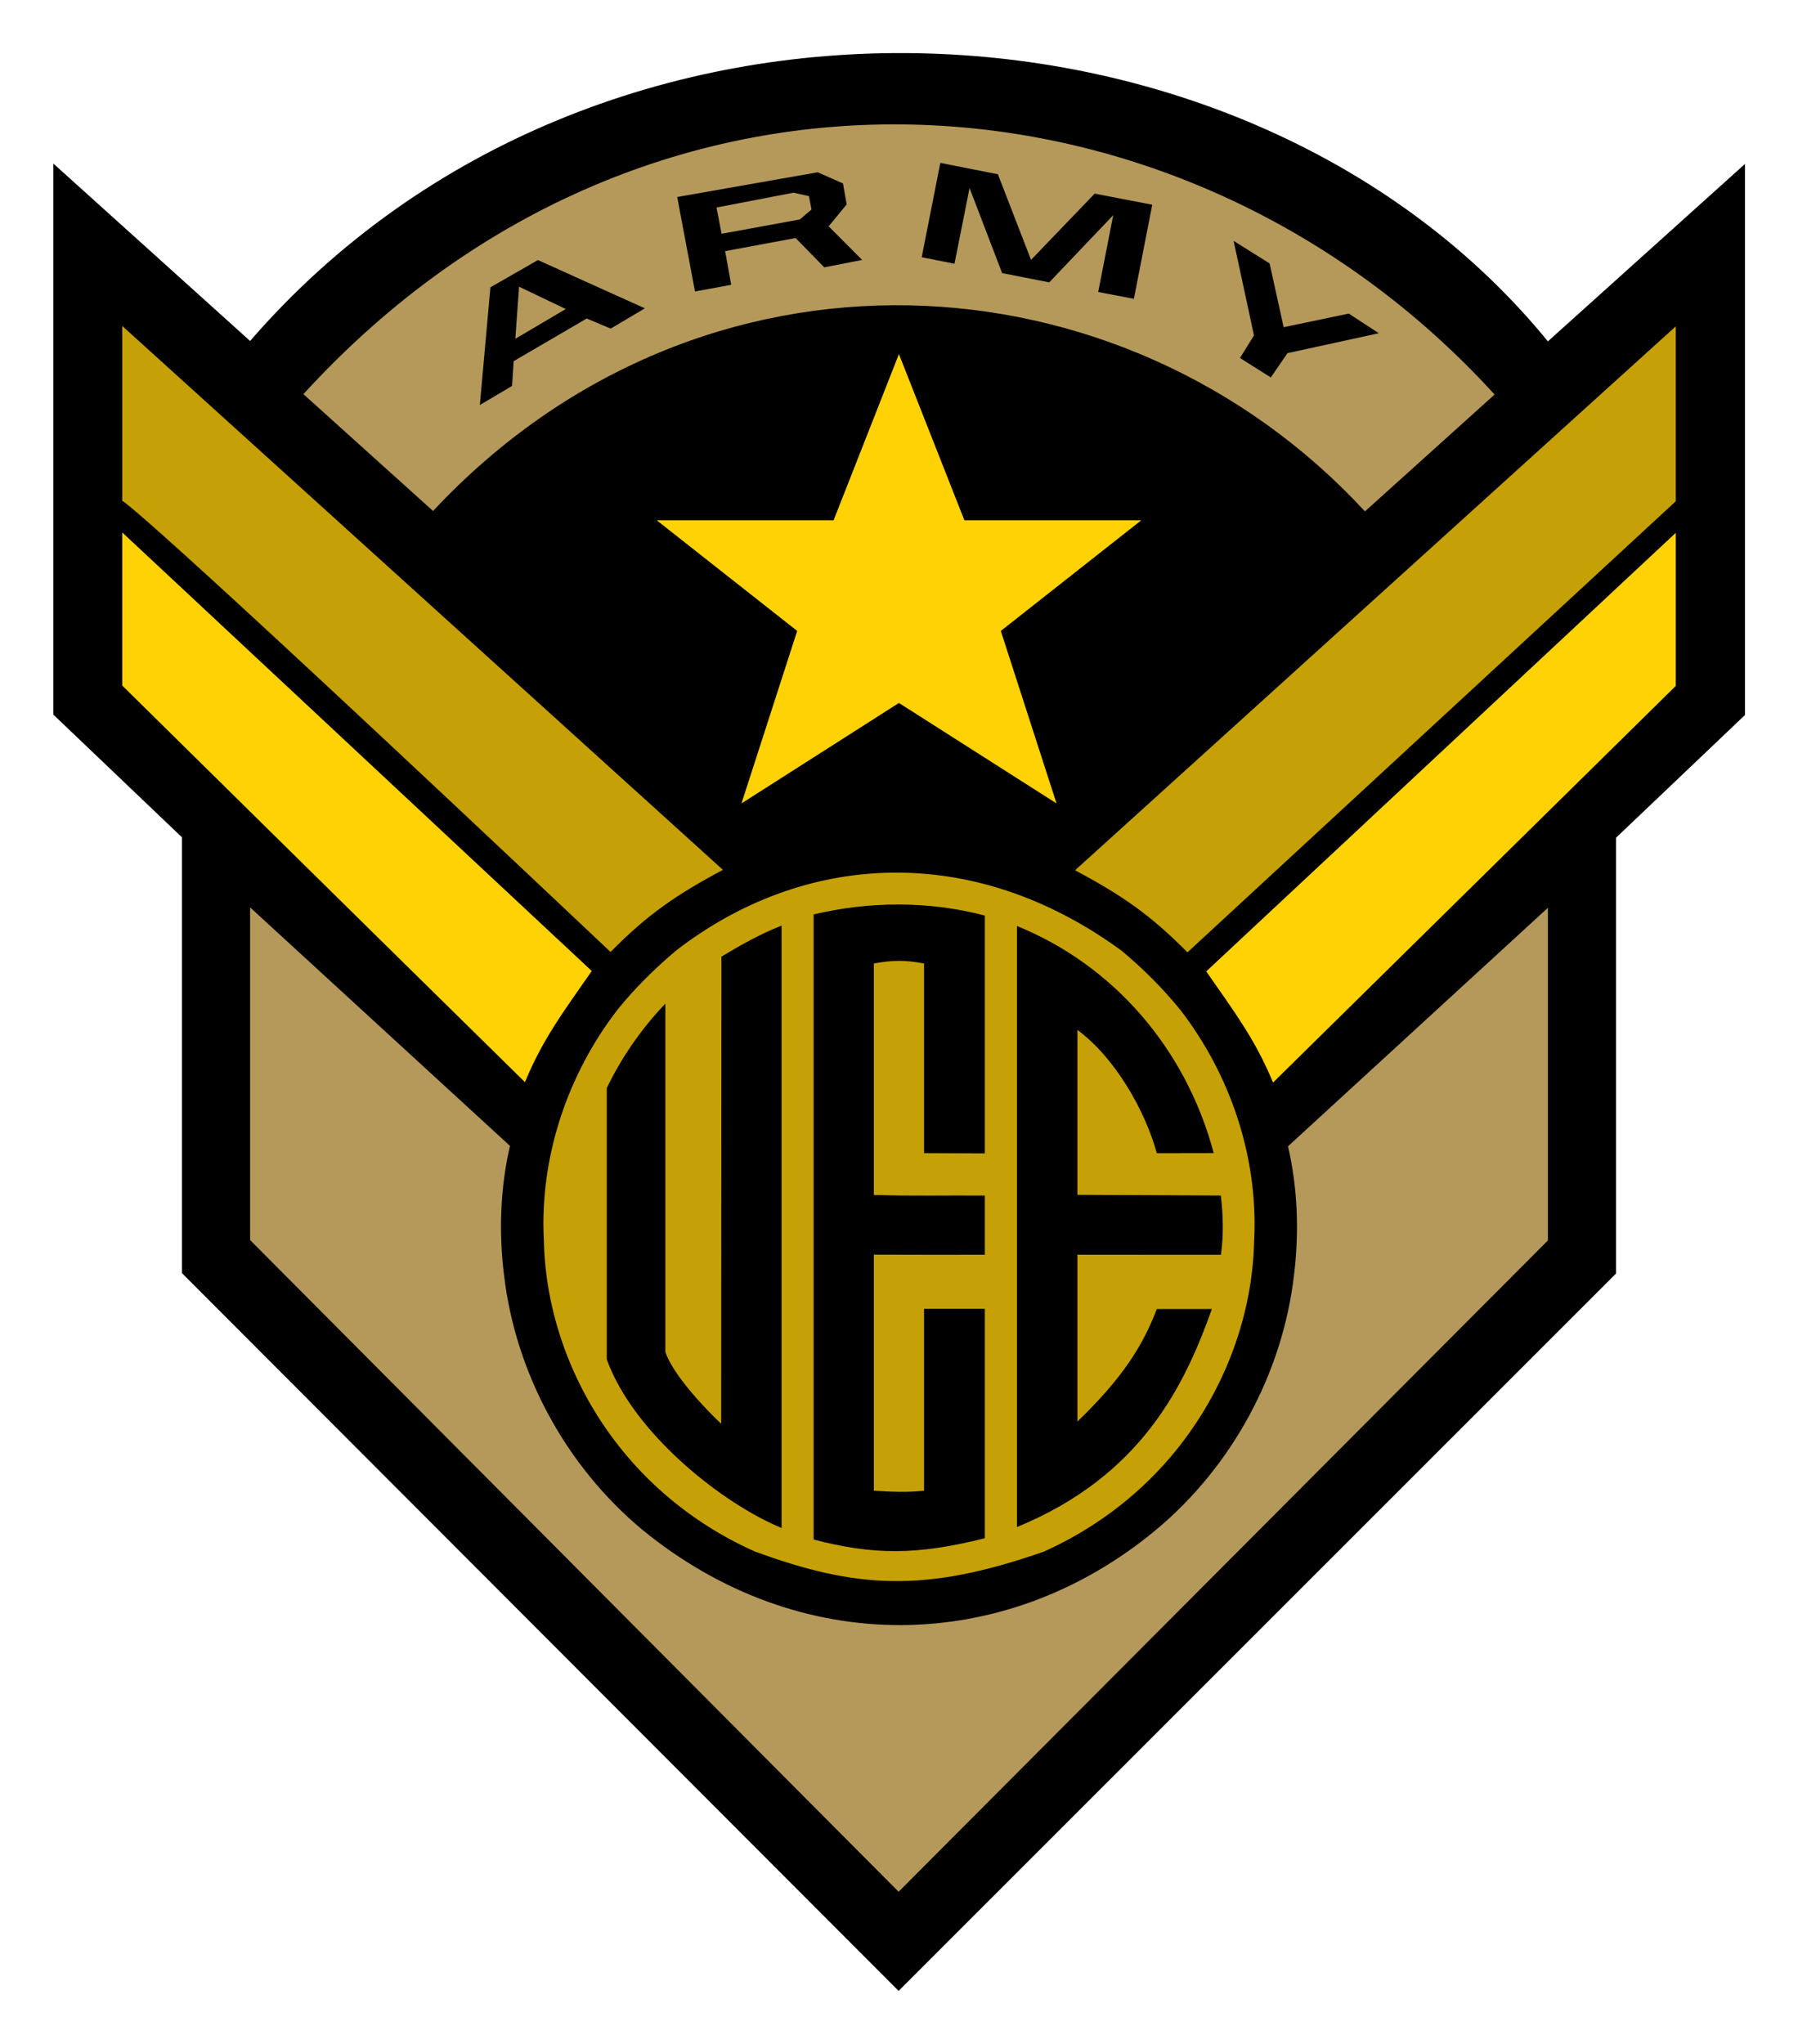 <?xml version="1.0" encoding="UTF-8" standalone="no"?>
<!-- Created with Inkscape (http://www.inkscape.org/) -->

<svg
   xmlns:dc="http://purl.org/dc/elements/1.1/"
   xmlns:cc="http://creativecommons.org/ns#"
   xmlns:rdf="http://www.w3.org/1999/02/22-rdf-syntax-ns#"
   xmlns:svg="http://www.w3.org/2000/svg"
   xmlns="http://www.w3.org/2000/svg"
   xmlns:sodipodi="http://sodipodi.sourceforge.net/DTD/sodipodi-0.dtd"
   xmlns:inkscape="http://www.inkscape.org/namespaces/inkscape"
   id="svg2"
   version="1.1"
   inkscape:version="0.91 r13725"
   width="169.484mm"
   height="192.6mm"
   viewBox="0 0 600.535 682.44"
   sodipodi:docname="UEE Army COL.svg">
  <title
     id="title4182">UEE Army Logo</title>
  <defs
     id="defs6" />
  <sodipodi:namedview
     pagecolor="#ffffff"
     bordercolor="#666666"
     borderopacity="1"
     objecttolerance="10"
     gridtolerance="10"
     guidetolerance="10"
     inkscape:pageopacity="0"
     inkscape:pageshadow="2"
     inkscape:window-width="1024"
     inkscape:window-height="712"
     id="namedview4"
     showgrid="false"
     showguides="false"
     inkscape:zoom="0.666404"
     inkscape:cx="373.59841"
     inkscape:cy="349.64002"
     inkscape:window-x="-4"
     inkscape:window-y="-4"
     inkscape:window-maximized="1"
     inkscape:current-layer="svg2"
     units="mm"
     fit-margin-top="5"
     fit-margin-left="5"
     fit-margin-right="5"
     fit-margin-bottom="5">
    <sodipodi:guide
       position="337.157,301.608"
       orientation="1,0"
       id="guide4144" />
  </sodipodi:namedview>
  <path
     d="m 227.671,45.646 c 43.559,-11.535 89.812,-12.696 133.895,-3.388 58.187,12.115 112.063,43.074 152.424,86.633 -15.808,14.323 -44.263,36.169 -60.061,50.511 C 365.289,80.925 228.631,89.016 146.334,180.027 130.364,165.857 105.197,143.337 89.275,129.11 126.392,89.081 174.824,59.54 227.671,45.646"
     id="path27"
     inkscape:connector-curvature="0"
     style="opacity:1;fill:#b5995a;fill-opacity:1"
     sodipodi:nodetypes="ccccccc" />
  <path
     inkscape:connector-curvature="0"
     style="opacity:1;fill:#ffd205;fill-opacity:1"
     d="m 275.448,171.308 c 8.095,-21.414 16.44,-37.949 24.618,-59.331 8.48,21.31 16.721,37.938 24.983,59.331 23.016,0.083 46.032,-0.062 69.048,0.073 -18.178,14.578 -37.063,28.271 -55.407,42.64 7.377,22.152 14.734,44.315 21.955,66.52 -20.248,-12.861 -40.216,-26.169 -60.402,-39.144 -19.863,12.569 -39.435,25.597 -59.184,38.353 5.806,-22.111 12.788,-43.91 18.552,-66.031 -17.637,-13.995 -35.096,-28.219 -52.608,-42.37 22.818,-0.052 45.626,0.021 68.445,-0.042 z"
     id="path43"
     sodipodi:nodetypes="cccccccccccc" />
  <path
     inkscape:connector-curvature="0"
     style="opacity:1;fill:#c5a007;fill-opacity:1"
     d="M 32.424,94.476 246.098,290.28 204.003,320.739 35.511,167.741 Z"
     id="path38"
     sodipodi:nodetypes="ccccc" />
  <path
     inkscape:connector-curvature="0"
     style="opacity:1;fill:#c5a007;fill-opacity:1"
     d="M 567.345,94.476 353.671,290.279 395.766,320.739 564.258,167.74 Z"
     id="path38-2"
     sodipodi:nodetypes="ccccc" />
  <path
     inkscape:connector-curvature="0"
     style="opacity:1;fill:#ffd205;fill-opacity:1"
     d="M 38.733,172.315 201.858,324.773 175.033,366.061 37.663,230.962 Z"
     id="path45"
     sodipodi:nodetypes="ccccc" />
  <path
     inkscape:connector-curvature="0"
     style="opacity:1;fill:#ffd205;fill-opacity:1"
     d="M 561.035,172.315 397.911,324.773 424.735,366.061 562.106,230.962 Z"
     id="path45-5"
     sodipodi:nodetypes="ccccc" />
  <path
     style="opacity:1;fill:#c5a007;fill-opacity:1"
     d="M 422.416,408.582 A 122.298,122.298 0 0 1 300.118,530.88 122.298,122.298 0 0 1 177.82,408.582 122.298,122.298 0 0 1 300.118,286.284 122.298,122.298 0 0 1 422.416,408.582 Z"
     id="path4191"
     inkscape:connector-curvature="0" />
  <g
     transform="matrix(0.964,0,0,0.964,-48.022,-15.794)"
     id="#b5995aff"
     style="fill:#b5995a;fill-opacity:1">
    <path
       style="opacity:1;fill:#b5995a;fill-opacity:1"
       inkscape:connector-curvature="0"
       d="m 124.291,308.439 c 32.53,27.89 75.902,72.463 108.342,100.453 -23.203,226.308 292.975,206.064 257.115,-1.651 108.132,-98.782 0,0 108.132,-98.782 3.351,133.261 0,0 3.351,133.261 C 520.77,522.07 440.39,602.5 360,682.92 279.61,602.38 198.99,522.07 118.68,441.45 c 0.2,-42.14 5.461,-90.881 5.611,-133.011 z"
       id="path33"
       sodipodi:nodetypes="cccccccc" />
  </g>
  <path
     style="opacity:1;fill:#000000;fill-opacity:1"
     d="m 83.535,113.843 -65.713,-59.232 0,183.988 42.953,40.969 0,145.502 239.363,239.654 239.62,-239.52 0,-145.504 43.06,-40.969 0,-183.988 -65.82,59.232 C 416.991,-8.546 199.497,-20.018 83.535,113.843 Z m 415.66,17.883 -43.301,39.016 C 375.245,83.401 234.35,74.686 144.64,170.608 L 101.338,131.593 C 217.679,4.301 396.393,18.885 499.195,131.726 Z M 40.834,108.833 241.459,290.427 c -15.819,8.45 -25.212,14.944 -37.537,27.412 C 41.788,164.841 40.834,167.243 40.834,167.243 Z m 518.867,0.133 0,58.41 c 0,0 0,0 -163.088,150.596 -12.325,-12.468 -21.72,-18.962 -37.539,-27.412 z m -259.461,9.248 21.877,55.511 59.055,0 -46.896,36.928 18.602,57.588 -52.637,-33.541 -52.584,33.541 18.604,-57.588 -46.896,-36.928 59.053,0 z M 40.834,177.774 197.65,324.198 c -9.71,13.926 -16.452,22.918 -22.314,37.111 C 128.456,315.284 40.834,228.89 40.834,228.89 Z m 518.867,0.133 0,51.115 c 0,0 0,0 -134.504,132.42 -5.862,-14.193 -12.604,-23.186 -22.314,-37.111 z M 374.654,317.452 c 7.107,5.954 13.722,12.506 19.568,19.711 16.824,21.776 26.094,49.462 24.664,77.031 -0.545,26.505 -10.951,52.492 -28.178,72.561 -11.469,13.4 -26.031,24.137 -42.131,31.324 -39.641,13.839 -62.65,12.359 -96.623,-0.133 -16.1,-7.187 -30.662,-17.924 -42.131,-31.324 -17.226,-20.069 -27.632,-46.055 -28.178,-72.561 -1.43,-27.569 7.84,-55.255 24.664,-77.031 5.846,-7.205 12.461,-13.757 19.568,-19.711 42.712,-32.984 99.072,-36.27 148.775,0.133 z M 83.527,302.954 c 0,0 9e-5,0 86.803,79.631 -3.254,14.071 -3.755,28.741 -1.994,43.053 3.826,32.826 20.731,63.899 46.119,85.041 52.621,43.144 121.345,41.879 171.623,0.133 25.388,-21.142 42.293,-52.215 46.119,-85.041 1.761,-14.312 1.26,-28.982 -1.994,-43.053 86.803,-79.631 86.803,-79.631 86.803,-79.631 l 0,111.072 L 300.138,631.616 83.527,414.026 Z"
     id="path12"
     inkscape:connector-curvature="0"
     sodipodi:nodetypes="ccccccccccccccccccccccccccccccccccccccccccccccccccccccccccccccccccccccc" />
  <g
     transform="matrix(0.893,0,0,0.893,-21.119,18.542)"
     id="#000000ff"
     style="fill:#000000">
    <path
       d="m 375.35,40.14 21.53,4.25 12.4,32 23.8,-24.76 21.54,4.15 -6.87,35.18 -13.35,-2.55 5.62,-28.72 -23.94,25.12 -17.61,-3.47 -12.19,-31.81 -5.63,28.31 -12.26,-2.43 z"
       id="path12-7"
       inkscape:connector-curvature="0"
       style="opacity:1;fill:#000000"
       sodipodi:nodetypes="cccccccccccccc" />
    <path
       d="m 329.491,43.65 9.449,4.17 1.39,7.83 -6.75,8.2 12.52,12.57 -14.16,2.77 -10.71,-10.96 -26.37,4.9 2.28,12.59 -13.55,2.49 -6.65,-35.32 m 14.7,3.93 1.9,9.82 29.28,-5.36 4.35,-3.7 -0.96,-5.01 -5.73,-1.3 z"
       id="path14"
       inkscape:connector-curvature="0"
       style="opacity:1;fill:#000000"
       sodipodi:nodetypes="cccccccccccccccccc" />
    <path
       d="m 485.05,69.3 13.46,8.43 5.25,23.84 24.344,-5.09 11.246,7.34 -34.16,7.45 -6.23,9.08 -11.53,-7.27 5.235,-8.45 z"
       id="path16"
       inkscape:connector-curvature="0"
       style="opacity:1;fill:#000000"
       sodipodi:nodetypes="cccccccccc" />
    <path
       d="m 207.08,86.65 17.77,-10.18 39.99,18.05 -12.783,7.579 -8.957,-3.779 -27.33,15.95 -0.6,9.26 -12.05,7.14 3.96,-44.02 m 10.71,-0.22 -1.4,19.48 18.86,-11.14 z"
       id="path18"
       inkscape:connector-curvature="0"
       style="opacity:1;fill:#000000"
       sodipodi:nodetypes="ccccccccccccc" />
  </g>
  <path
     d="m 271.751,305.311 -6e-5,208.707 c 19.982,5.173 34.267,5.306 57.182,-0.436 l 0,-76.603 -20.3,0.006 0,60.736 c -5.561,0.611 -11.191,0.361 -16.763,0 l 0,-78.813 c 12.36,0.07 24.703,0.023 37.063,0.029 l 0,-19.759 c -12.366,-0.099 -24.708,0.186 -37.063,-0.204 l 0,-77.29 c 6.133,-1.11 10.328,-1.209 16.763,0 l 0,63.318 20.3,0.087 0,-79.389 c -18.821,-5.036 -39.103,-4.72 -57.182,-0.39 m 67.919,3.862 2e-4,200.669 c 41.954,-17.216 56.191,-47.86 65.115,-72.805 l -18.403,0.017 c -4.669,12.181 -11.301,22.882 -26.517,37.575 l 0,-55.699 47.934,0.023 c 0.907,-6.538 0.762,-13.244 -0.052,-19.788 l -47.881,-0.238 0,-55.059 c 12.61,9.306 22.613,26.958 26.517,41.152 l 19.008,-0.035 c -9.538,-35.632 -34.146,-62.985 -65.72,-75.812 m -98.718,10.237 -0.076,155.963 c -4.555,-4.228 -16.09,-16.174 -18.648,-24.005 l 0,-116.26 c -7.951,8.294 -14.599,17.839 -19.567,28.198 l 0,90.551 c 8.936,24.841 38.987,48.389 58.386,56.292 l 0,-201.105 c -7.038,2.763 -13.64,6.462 -20.096,10.365 z"
     id="path23"
     inkscape:connector-curvature="0"
     style="opacity:1;fill:#000000"
     sodipodi:nodetypes="cccccccccccccccccccccccccccccccccccccccc" />
</svg>
